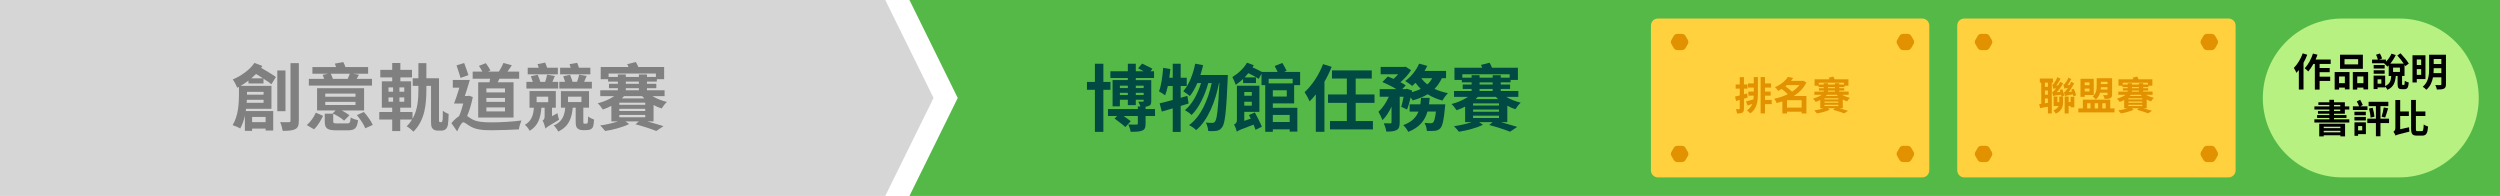 <?xml version="1.0" encoding="utf-8"?>
<!-- Generator: Adobe Illustrator 16.0.0, SVG Export Plug-In . SVG Version: 6.00 Build 0)  -->
<!DOCTYPE svg PUBLIC "-//W3C//DTD SVG 1.1//EN" "http://www.w3.org/Graphics/SVG/1.1/DTD/svg11.dtd">
<svg version="1.1" id="圖層_1" xmlns="http://www.w3.org/2000/svg" xmlns:xlink="http://www.w3.org/1999/xlink" x="0px" y="0px"
	 width="1027.32px" height="80.511px" viewBox="0 0 1027.32 80.511" enable-background="new 0 0 1027.32 80.511"
	 xml:space="preserve">
<polygon fill="#D6D6D6" points="363.781,80.511 0,80.511 0,0 363.781,0 383.623,40.255 "/>
<g>
	<g>
		<g>
			<path fill="#808080" d="M102.099,34.293v-1.17c-1.05,0.778-2.1,1.528-3.21,2.16h12.66v9.419h-10.41
				c-0.06,0.301-0.09,0.631-0.15,0.932h11.279v8.008h-3.12v-0.809h-5.55v0.93h-2.97v-6.209c-0.42,1.889-1.05,3.719-1.92,5.248
				c-0.689-0.449-2.25-1.109-3.12-1.379c2.37-3.811,2.61-9.18,2.61-12.689v-3.029l-0.69,0.359c-0.33-0.84-1.26-2.641-1.86-3.42
				c3.479-1.471,6.99-3.931,8.91-6.811l3.27,1.29c-0.18,0.271-0.36,0.51-0.54,0.75c2.22,1.29,4.709,2.76,6.09,3.75l-1.83,3
				c-0.81-0.66-1.98-1.44-3.27-2.28v1.95H102.099z M108.308,42.244v-1.229h-6.87c0,0.389-0.03,0.811-0.06,1.229H108.308z
				 M101.499,37.744v0.99v0.18h6.81v-1.17H101.499L101.499,37.744z M108.069,32.195c-0.96-0.602-1.95-1.23-2.85-1.801
				c-0.63,0.6-1.29,1.229-1.95,1.801H108.069z M103.599,48.064v2.129h5.55v-2.129H103.599z M117.308,45.693h-3.36V28.955h3.36
				V45.693z M122.798,25.955v23.639c0,1.92-0.36,2.881-1.47,3.451c-1.05,0.6-2.76,0.719-5.16,0.719c-0.15-0.99-0.57-2.58-1.05-3.57
				c1.53,0.031,3.09,0.031,3.57,0.031s0.69-0.148,0.69-0.66V25.955H122.798z"/>
			<path fill="#808080" d="M126.069,51.394c1.56-1.291,2.91-3.301,3.72-5.102l2.97,1.32c-0.899,1.891-2.16,4.078-3.72,5.52
				L126.069,51.394z M152.857,35.164h-25.949v-2.76h6.27c-0.149-0.569-0.39-1.17-0.6-1.649l2.25-0.45h-6.45v-2.76h9.72
				c-0.15-0.48-0.33-0.99-0.51-1.41l3.48-0.63c0.33,0.601,0.63,1.351,0.87,2.04h9.33v2.76h-6.15l2.4,0.42
				c-0.36,0.601-0.66,1.17-0.96,1.68h6.3L152.857,35.164L152.857,35.164z M149.618,45.394h-9.18c1.17,0.629,2.4,1.379,3.15,1.979
				l-2.19,2.189c-0.99-0.93-3.03-2.189-4.709-2.971l1.23-1.199h-7.62v-9.149h19.319V45.394z M142.659,50.705
				c1.11,0,1.29-0.33,1.44-2.432c0.69,0.451,2.1,0.932,3.03,1.109c-0.39,3.33-1.35,4.17-4.14,4.17h-4.83
				c-3.78,0-4.709-0.869-4.709-3.688v-3.15h3.479v3.119c0,0.781,0.24,0.871,1.59,0.871H142.659z M146.079,38.463H133.66v1.289
				h12.419V38.463z M146.079,41.853H133.66v1.291h12.419V41.853z M135.938,30.304c0.33,0.659,0.66,1.469,0.84,2.1h6.12
				c0.3-0.689,0.63-1.471,0.84-2.1H135.938L135.938,30.304z M149.528,46.023c1.44,1.592,3,3.779,3.66,5.311l-3.09,1.381
				c-0.54-1.471-2.04-3.75-3.45-5.43L149.528,46.023z"/>
			<path fill="#808080" d="M181.298,50.193c0.12,0,0.27-0.061,0.39-0.18c0.06-0.18,0.15-0.51,0.21-0.869
				c0.03-0.602,0.09-2.012,0.06-3.689c0.6,0.539,1.59,1.109,2.4,1.35c-0.03,1.709-0.15,3.689-0.3,4.5
				c-0.21,0.9-0.51,1.41-0.93,1.799c-0.479,0.361-1.14,0.57-1.74,0.57h-1.56c-0.78,0-1.56-0.24-2.07-0.84
				c-0.48-0.51-0.63-1.141-0.63-3.15V35.285h-1.92v1.289c0,6.15-0.51,12.75-5.31,17.52c-0.66-0.689-1.92-1.74-2.79-2.189
				c0.9-0.869,1.62-1.801,2.22-2.789h-4.86v4.738h-3.3v-4.738h-5.31v-3.09h5.31v-1.771h-4.26v-10.83h4.26v-1.619h-4.89v-3.091h4.89
				v-2.819h3.36v2.819h4.77v3.091h-4.77v1.619h4.41v10.83h-4.47v1.77h5.04v2.791c2.16-3.721,2.43-8.041,2.43-12.24v-1.289h-2.34
				v-3.12h2.34v-6.24h3.27v6.24h5.19v17.339c0,0.18,0.03,0.391,0.09,0.48c0.09,0.119,0.21,0.209,0.36,0.209H181.298z
				 M159.639,37.683h1.89v-1.771h-1.89V37.683z M159.639,41.794h1.89v-1.771h-1.89V41.794z M166.119,35.914h-1.98v1.771h1.98V35.914
				z M166.119,40.023h-1.98v1.771h1.98V40.023z"/>
			<path fill="#808080" d="M194.289,39.875c-0.54,2.729-1.35,5.549-2.34,7.799c0.45,0.301,1.02,0.721,1.83,1.201
				c2.04,1.229,4.859,1.41,8.369,1.41c3.45,0,8.82-0.301,12.149-0.781c-0.42,0.961-1.02,2.701-1.05,3.66
				c-2.46,0.15-7.77,0.359-11.279,0.359c-3.96,0-6.51-0.33-8.67-1.59c-1.26-0.689-2.31-1.68-2.939-1.68
				c-0.69,0-1.74,2.039-2.49,3.75l-2.37-3.391c1.021-1.262,2.13-2.25,3.15-2.881c0.66-1.471,1.26-3.359,1.71-5.189h-3.78
				c0.69-1.77,1.5-4.169,2.19-6.509h-2.7v-3.181h6.99c-0.63,2.101-1.32,4.5-2.04,6.6h1.2l0.54-0.12L194.289,39.875z M189.219,32.013
				c-0.3-1.35-1.11-3.539-1.62-5.158l3.15-0.961c0.57,1.619,1.32,3.631,1.74,4.979L189.219,32.013z M201.128,33.814
				c0.09-0.479,0.21-0.961,0.3-1.471h-7.2v-2.91h3.99c-0.39-0.779-0.93-1.648-1.41-2.369l2.82-1.109c0.69,0.93,1.53,2.189,1.92,3
				l-1.05,0.479h4.5c0.69-1.078,1.47-2.52,1.89-3.568l3.45,0.96c-0.63,0.93-1.23,1.8-1.8,2.608h4.8v2.91h-8.1
				c-0.24,0.54-0.479,0.99-0.72,1.471h6.51v14.488h-14.52V33.814H201.128z M207.518,36.333h-7.65v1.649h7.65V36.333z
				 M207.518,40.234h-7.65v1.619h7.65V40.234z M207.518,44.134h-7.65v1.648h7.65V44.134z"/>
			<path fill="#808080" d="M229.088,46.503c0.12,0.84,0.42,2.1,0.66,2.699c-4.35,2.551-5.16,3.121-5.64,3.658l-0.03-0.238
				c-0.21-0.9-0.66-2.34-1.11-3.09c0.48-0.271,0.84-0.689,0.84-1.771v-3.479h-1.32c-0.36,4.051-1.29,7.381-4.83,9.479
				c-0.36-0.75-1.26-1.949-1.98-2.459c2.82-1.59,3.48-4.08,3.72-7.02h-1.8v-6.871h10.8v6.871h-1.56v3.449L229.088,46.503z
				 M229.358,36.394H216.31v-2.761h2.64c-0.24-0.78-0.54-1.59-0.81-2.311l2.82-0.601c0.39,0.9,0.81,1.98,1.08,2.91h1.98
				c0.3-0.96,0.66-2.07,0.81-2.939l3.18,0.539l-1.02,2.4h2.37v2.762H229.358z M229.239,30.543H216.85v-2.7h4.56
				c-0.18-0.539-0.36-1.05-0.54-1.5l3.15-0.63c0.3,0.63,0.57,1.438,0.81,2.13h4.41L229.239,30.543L229.239,30.543z M220.509,42.003
				h4.77v-2.279h-4.77V42.003z M240.788,50.824c0.18,0,0.39-0.029,0.48-0.09c0.12-0.061,0.21-0.24,0.3-0.602
				c0.06-0.389,0.09-1.229,0.12-2.309c0.54,0.51,1.62,1.049,2.43,1.318c-0.06,1.141-0.21,2.4-0.42,2.91s-0.6,0.9-1.05,1.109
				c-0.42,0.211-1.14,0.301-1.65,0.301h-1.649c-0.72,0-1.561-0.211-2.04-0.721c-0.54-0.48-0.75-1.08-0.75-2.939v-5.551h-1.2
				c-0.42,4.32-1.56,7.711-5.97,9.811c-0.36-0.779-1.2-1.951-1.86-2.488c3.6-1.563,4.44-4.111,4.74-7.32h-1.77v-6.811h11.549v6.811
				h-2.34v5.641c0,0.42,0,0.658,0.09,0.811c0.09,0.09,0.21,0.119,0.39,0.119H240.788z M243.218,36.394h-13.379v-2.791h2.37
				c-0.24-0.779-0.48-1.59-0.75-2.279l2.79-0.569c0.39,0.899,0.78,1.95,1.02,2.851h1.86c0.33-0.961,0.69-2.069,0.87-2.91l3.09,0.511
				c-0.36,0.869-0.72,1.649-1.05,2.399h3.18L243.218,36.394L243.218,36.394z M242.587,30.543h-12.419v-2.7h4.35
				c-0.15-0.51-0.33-1.02-0.48-1.47l3.12-0.569c0.271,0.6,0.54,1.35,0.75,2.039h4.68L242.587,30.543L242.587,30.543z
				 M233.409,41.943h5.52v-2.219h-5.52V41.943z"/>
			<path fill="#808080" d="M268.568,49.894h-2.55c2.49,0.689,4.95,1.439,6.63,1.949l-2.97,1.98c-1.95-0.781-5.28-1.893-8.549-2.762
				l1.41-1.17h-5.55l1.56,1.08c-2.46,1.23-6.51,2.369-9.87,2.852c-0.48-0.633-1.44-1.682-2.04-2.281
				c2.4-0.299,5.22-0.959,7.29-1.648h-2.7v-6.391c-1.14,0.6-2.31,1.109-3.51,1.5c-0.48-0.779-1.38-1.949-2.1-2.551
				c2.4-0.6,4.86-1.648,6.78-2.939h-5.73v-2.431h7.23v-0.84h-3.66v-1.8h3.66v-0.899h-4.02v-0.989h-3.029v-5.011h11.429
				c-0.18-0.42-0.36-0.812-0.54-1.17l3.54-0.899c0.36,0.601,0.75,1.381,1.02,2.069h10.619v5.011h-3v0.989h-4.05v0.899h3.84v1.8
				h-3.84v0.84h7.23v2.431h-4.98c1.74,1.051,3.87,1.891,5.97,2.371c-0.75,0.629-1.71,1.889-2.189,2.699
				c-1.14-0.359-2.25-0.84-3.33-1.439L268.568,49.894L268.568,49.894z M253.898,31.625v-1.021h3.27v1.021h5.37v-1.021h3.33v1.021
				h3.66v-1.41h-19.439v1.41H253.898z M265.147,43.054v-0.871h-10.649v0.871H265.147z M265.147,45.603v-0.898h-10.649v0.898H265.147
				z M254.499,47.224v0.959h10.649v-0.959H254.499z M256.418,39.513c-0.27,0.33-0.57,0.631-0.87,0.93h9.24
				c-0.33-0.299-0.63-0.6-0.93-0.93H256.418z M257.168,34.443h5.37v-0.898h-5.37V34.443z M257.168,37.083h5.37v-0.84h-5.37V37.083z"
				/>
		</g>
	</g>
</g>
<polygon fill="#55B948" points="1027.32,0 414.482,0 373.721,0 393.563,40.255 373.721,80.511 414.482,80.511 1027.32,80.511 "/>
<g>
	<g>
		<path fill="#004A43" d="M453.41,36.906v17.279h-3.48V36.906h-3.27v-3.239h3.27v-7.47h3.48v7.47h2.91v3.239H453.41z
			 M474.649,47.675h-3.9v3.15c0,1.561-0.27,2.369-1.41,2.85c-1.08,0.449-2.64,0.479-4.71,0.479c-0.149-0.898-0.54-2.129-0.96-3
			c1.38,0.063,2.91,0.063,3.33,0.031c0.45,0,0.57-0.121,0.57-0.451v-3.061h-5.851c1.11,0.75,2.221,1.592,2.939,2.131l-2.22,2.4
			c-0.99-0.932-3-2.432-4.44-3.48l1.05-1.051h-3.75v-2.85h12.271v-1.08h1.08c-0.21-0.66-0.631-1.41-0.9-1.979
			c0.78,0.029,1.56,0.029,1.83,0.029c0.3,0,0.39-0.09,0.39-0.359v-0.451h-3.239v2.223h-3.271v-2.223h-3.27v2.701h-3V32.915h6.27
			v-0.87h-7.169v-2.76h7.169v-3.09h3.271v3.09h3.239c-0.779-0.42-1.62-0.87-2.279-1.23l1.619-1.92
			c1.351,0.602,3.24,1.561,4.261,2.102l-0.812,1.05h1.471v2.76h-7.5v0.87h6.358v8.58c0,1.26-0.24,1.738-1.08,2.041
			c-0.39,0.148-0.779,0.238-1.26,0.299v0.99h3.87L474.649,47.675z M460.189,35.197v0.988h3.27v-0.988H460.189z M463.458,39.066
			v-0.931h-3.27v0.931H463.458z M466.729,35.197v0.988h3.239v-0.988H466.729z M469.968,39.066v-0.931h-3.239v0.931H469.968z"/>
		<path fill="#004A43" d="M488.419,42.546c-1.08,0.299-2.13,0.66-3.24,0.99v10.678h-3.27v-9.689c-1.62,0.48-3.12,0.961-4.5,1.32
			l-0.87-3.389c1.5-0.33,3.33-0.813,5.37-1.381v-5.73h-2.01c-0.33,1.471-0.69,2.76-1.11,3.84c-0.54-0.449-1.86-1.26-2.52-1.648
			c0.93-2.37,1.439-6.12,1.71-9.66l2.97,0.51c-0.12,1.2-0.271,2.37-0.45,3.57h1.41v-5.76h3.27v5.76h2.49v3.391h-2.49v4.829
			l2.761-0.78L488.419,42.546z M504.559,30.816c0,0-0.03,1.201-0.061,1.621c-0.57,13.379-1.11,18.27-2.25,19.77
			c-0.689,1.02-1.35,1.35-2.34,1.559c-0.84,0.15-2.1,0.15-3.39,0.09c-0.091-1.02-0.45-2.488-0.99-3.479
			c1.109,0.121,2.1,0.121,2.67,0.121c0.45,0,0.75-0.121,1.11-0.57c0.75-0.959,1.29-5.039,1.77-15.81h-0.15
			c-1.47,7.56-4.56,15.358-9.39,19.349c-0.69-0.689-1.92-1.559-2.91-2.068c4.8-3.449,7.799-10.26,9.299-17.279h-1.409
			c-1.32,4.89-3.841,10.26-6.87,13.139c-0.66-0.689-1.801-1.5-2.729-2.01c2.97-2.34,5.311-6.779,6.629-11.129h-1.529
			c-0.87,2.068-1.921,3.93-3.091,5.369c-0.569-0.569-1.979-1.561-2.699-2.01c2.369-2.609,4.02-6.899,4.92-11.311l3.239,0.602
			c-0.3,1.379-0.689,2.729-1.109,4.049h11.281V30.816z"/>
		<path fill="#004A43" d="M523.039,42.486v1.801h10.08v9.779h-3.15v-0.93h-6.93v1.02h-3.119v-19.17h-1.531v-4.709l-1.139,2.13
			c-0.961-0.63-2.73-1.591-4.26-2.341c-0.48,0.569-0.99,1.17-1.531,1.74h4.65v2.34h-5.279v-1.709c-0.99,0.898-1.98,1.738-3.031,2.43
			c-0.209-0.69-0.959-2.43-1.379-3.21c2.28-1.351,4.68-3.54,6-5.88l2.789,1.02c-0.15,0.301-0.33,0.57-0.51,0.87
			c1.35,0.601,2.91,1.351,3.84,1.89h6.48c-0.361-0.81-0.813-1.68-1.201-2.43l3.148-1.26c0.57,0.99,1.32,2.311,1.74,3.21l-1.02,0.479
			h6.568v5.43h-2.459v7.5H523.039z M515.66,46.207c0.988,1.859,2.279,4.35,2.879,5.85l-2.58,1.289c-0.209-0.6-0.51-1.318-0.84-2.129
			c-5.34,1.979-6.27,2.4-6.9,2.91c-0.148-0.811-0.659-2.25-1.139-2.939c0.571-0.24,1.2-0.721,1.2-1.801v-14.16h9.24v10.74h-6.209
			v3.689l2.668-0.9c-0.238-0.539-0.51-1.049-0.748-1.5L515.66,46.207z M511.311,37.806v1.529h3.09v-1.529H511.311z M514.4,43.416
			v-1.619h-3.09v1.619H514.4z M521.33,32.375v1.89h9.869v-1.89H521.33z M528.77,37.085h-5.73v2.58h5.73V37.085z M523.039,47.226
			v2.91h6.93v-2.91H523.039z"/>
		<path fill="#004A43" d="M547.219,27.457c-0.811,2.07-1.799,4.141-2.969,6.12v20.579h-3.541v-15.36
			c-0.84,1.05-1.68,2.011-2.549,2.851c-0.361-0.9-1.441-2.881-2.07-3.779c3.029-2.73,5.91-7.08,7.59-11.52L547.219,27.457z
			 M557.088,42.275v7.471h7.08v3.42h-17.639v-3.42h6.93v-7.471h-7.74v-3.449h7.74v-6.539h-6.119v-3.36h16.35v3.36h-6.602v6.539h7.74
			v3.449H557.088z"/>
		<path fill="#004A43" d="M592.488,32.135c-0.779,1.71-1.77,3.15-3,4.38c1.65,0.78,3.51,1.381,5.52,1.771
			c-0.777,0.72-1.77,2.129-2.25,3.029c-2.277-0.57-4.318-1.471-6.117-2.58c-1.771,1.08-3.842,1.891-6.121,2.521
			c-0.18-0.33-0.479-0.781-0.84-1.262c-0.42,1.859-0.932,3.66-1.471,5.01l-2.398-1.109c0.33-1.107,0.689-2.607,0.959-4.14h-1.59
			v10.56c0,1.619-0.24,2.58-1.289,3.119c-1.021,0.57-2.369,0.631-4.23,0.631c-0.09-0.988-0.57-2.43-1.02-3.391
			c1.109,0.031,2.311,0.031,2.699,0.031c0.359-0.031,0.479-0.09,0.479-0.451v-6.42c-1.049,2.221-2.311,4.23-3.748,5.551
			c-0.301-1.02-1.08-2.49-1.621-3.449c1.65-1.471,3.211-3.811,4.26-6.181h-3.75v-3.12h6.871c-1.682-1.02-3.932-2.16-5.791-2.91
			l2.25-2.278c0.721,0.27,1.561,0.6,2.371,0.96c0.658-0.57,1.318-1.23,1.889-1.891h-7.197v-3h9.688l0.539-0.119l2.281,1.438
			c-1.021,1.681-2.701,3.511-4.381,4.95c0.871,0.449,1.621,0.898,2.189,1.32l-1.469,1.528h1.439l0.479-0.149l2.16,0.721
			l-0.121,0.689c1.32-0.359,2.58-0.811,3.66-1.381c-0.779-0.75-1.5-1.59-2.129-2.488c-0.451,0.479-0.9,0.898-1.352,1.289
			c-0.689-0.569-2.068-1.529-2.908-2.01c2.34-1.681,4.559-4.381,5.729-7.141l3.33,0.9c-0.33,0.72-0.689,1.408-1.109,2.1h8.85v2.97
			H592.488z M593.898,42.876c0,0-0.061,0.93-0.119,1.35c-0.48,5.189-1.021,7.5-1.891,8.459c-0.66,0.689-1.291,0.932-2.189,1.051
			c-0.75,0.09-1.98,0.119-3.361,0.061c-0.027-0.99-0.42-2.4-0.959-3.301c1.08,0.121,2.102,0.15,2.58,0.15
			c0.42,0,0.66-0.061,0.959-0.33c0.42-0.391,0.813-1.68,1.143-4.471h-3.48c-1.02,3.57-3.148,6.48-7.891,8.34
			c-0.391-0.84-1.318-2.1-2.068-2.76c3.6-1.32,5.34-3.24,6.27-5.58h-3.631v-2.969h4.381c0.15-0.871,0.24-1.74,0.301-2.671h3.568
			c-0.09,0.899-0.18,1.8-0.301,2.671H593.898z M584.059,32.135c0.66,0.931,1.5,1.802,2.49,2.55c0.811-0.72,1.471-1.59,1.979-2.55
			H584.059z"/>
		<path fill="#004A43" d="M619.398,50.195h-2.549c2.488,0.691,4.947,1.441,6.629,1.951l-2.971,1.979
			c-1.949-0.779-5.279-1.891-8.549-2.76l1.408-1.17h-5.549l1.561,1.08c-2.461,1.229-6.51,2.369-9.871,2.85
			c-0.479-0.629-1.438-1.68-2.039-2.279c2.4-0.301,5.221-0.959,7.289-1.65h-2.699v-6.389c-1.141,0.6-2.311,1.109-3.51,1.5
			c-0.479-0.781-1.381-1.951-2.1-2.551c2.4-0.602,4.859-1.65,6.779-2.939h-5.73v-2.43h7.23v-0.841h-3.66v-1.8h3.66v-0.9h-4.021
			v-0.988h-3.029v-5.01h11.43c-0.18-0.421-0.359-0.812-0.539-1.171l3.539-0.899c0.359,0.6,0.75,1.38,1.021,2.07h10.619v5.01h-3
			v0.988h-4.051v0.9h3.84v1.8h-3.84v0.841h7.229v2.43h-4.979c1.74,1.051,3.871,1.891,5.971,2.369
			c-0.75,0.631-1.711,1.891-2.189,2.701c-1.141-0.361-2.25-0.84-3.33-1.441V50.195L619.398,50.195z M604.729,31.925v-1.02H608v1.02
			h5.369v-1.02h3.33v1.02h3.66v-1.408H600.92v1.408H604.729z M615.979,43.355v-0.869H605.33v0.869H615.979z M615.979,45.906v-0.9
			H605.33v0.9H615.979z M605.33,47.525v0.961h10.648v-0.961H605.33z M607.25,39.816c-0.271,0.33-0.57,0.629-0.871,0.93h9.24
			c-0.33-0.301-0.631-0.6-0.93-0.93H607.25z M608,34.747h5.369v-0.899H608V34.747z M608,37.385h5.369v-0.84H608V37.385z"/>
	</g>
</g>
<path fill="#FFD13F" d="M789.915,72.892H681.294c-1.59,0-2.881-1.289-2.881-2.881V10.5c0-1.59,1.291-2.881,2.881-2.881h108.621
	c1.59,0,2.881,1.291,2.881,2.881v59.514C792.796,71.603,791.505,72.892,789.915,72.892z"/>
<g>
	<path fill="#E29201" d="M718.174,40.088c-0.512,0.16-1.023,0.32-1.535,0.464v4.051c0,0.881-0.145,1.359-0.625,1.664
		c-0.496,0.305-1.168,0.369-2.225,0.354c-0.049-0.465-0.256-1.248-0.465-1.762c0.561,0.031,1.121,0.031,1.313,0.018
		c0.191,0,0.271-0.064,0.271-0.273v-3.537c-0.527,0.16-1.055,0.305-1.521,0.434l-0.416-1.825c0.545-0.112,1.219-0.288,1.938-0.465
		v-2.771h-1.68v-1.744h1.68v-3.01h1.729v3.01h1.457v1.744h-1.457v2.306l1.297-0.368L718.174,40.088z M720.672,31.668h1.695v6.739
		c0,3.217-0.336,6.211-3.121,8.211c-0.32-0.385-0.977-0.977-1.359-1.266c1.104-0.768,1.775-1.68,2.178-2.705
		c-0.643,0.273-1.281,0.514-1.873,0.736l-0.721-1.648c0.801-0.207,1.904-0.543,3.072-0.91c0.064-0.497,0.098-1.01,0.113-1.521
		h-2.209V37.64h2.225v-1.648h-2.369v-1.713h2.369V31.668L720.672,31.668z M728.051,42.779h-2.77v3.824h-1.793V31.668h1.793v2.608
		h2.496v1.714h-2.496v1.647h2.336v1.666h-2.336v1.76h2.77V42.779z"/>
	<path fill="#E29201" d="M742.305,46.621h-1.969v-0.705h-6.002v0.705h-1.904v-4.963c-0.783,0.271-1.568,0.48-2.367,0.672
		c-0.178-0.512-0.625-1.328-0.979-1.76c1.938-0.385,3.857-1.025,5.57-1.873c-0.688-0.672-1.648-1.488-2.514-2.161
		c-0.447,0.288-0.928,0.575-1.439,0.815c-0.289-0.463-0.881-1.185-1.314-1.521c2.609-1.138,4.371-2.737,5.348-4.242l2.129,0.449
		c-0.287,0.399-0.576,0.8-0.896,1.2h4.676l0.318-0.098l1.314,0.785c-1.105,2.305-2.932,4.129-5.141,5.521h5.172v7.174H742.305z
		 M734.287,34.966c-0.209,0.176-0.4,0.336-0.609,0.496c0.93,0.673,2.033,1.536,2.738,2.209c1.186-0.77,2.209-1.681,2.992-2.705
		H734.287L734.287,34.966z M740.336,44.203v-3.025h-6.002v3.025H740.336z"/>
	<path fill="#E29201" d="M757.25,44.492h-1.359c1.326,0.367,2.641,0.768,3.535,1.041l-1.584,1.055
		c-1.041-0.416-2.816-1.008-4.563-1.473l0.752-0.623h-2.961l0.832,0.574c-1.313,0.656-3.473,1.266-5.266,1.521
		c-0.256-0.336-0.77-0.896-1.09-1.215c1.281-0.16,2.785-0.514,3.891-0.881h-1.439v-3.41c-0.607,0.32-1.232,0.592-1.873,0.801
		c-0.256-0.416-0.736-1.041-1.121-1.361c1.281-0.319,2.594-0.879,3.617-1.567h-3.057v-1.297h3.857v-0.447h-1.953v-0.961h1.953
		v-0.479h-2.146V35.24h-1.615v-2.674h6.098c-0.096-0.225-0.191-0.433-0.287-0.625l1.889-0.479c0.191,0.32,0.4,0.736,0.545,1.104
		h5.666v2.674h-1.602v0.527h-2.16v0.479h2.049v0.961h-2.049v0.446h3.857v1.298h-2.658c0.93,0.562,2.064,1.009,3.188,1.265
		c-0.4,0.336-0.914,1.01-1.17,1.441c-0.607-0.191-1.199-0.449-1.775-0.77V44.492L757.25,44.492z M749.422,34.744v-0.545h1.744v0.545
		h2.865v-0.545h1.777v0.545h1.951v-0.753h-10.371v0.753H749.422z M755.424,40.841v-0.465h-5.682v0.465H755.424z M755.424,42.203
		v-0.48h-5.682v0.48H755.424z M749.742,43.066v0.514h5.682v-0.514H749.742z M750.766,38.953c-0.145,0.176-0.305,0.336-0.465,0.496
		h4.932c-0.176-0.16-0.336-0.32-0.496-0.496H750.766z M751.166,36.248h2.865v-0.48h-2.865V36.248z M751.166,37.656h2.865v-0.447
		h-2.865V37.656z"/>
</g>
<path fill="#FFD13F" d="M915.789,72.892H807.168c-1.59,0-2.879-1.289-2.879-2.881V10.5c0-1.59,1.289-2.881,2.879-2.881h108.621
	c1.592,0,2.881,1.291,2.881,2.881v59.514C918.67,71.603,917.381,72.892,915.789,72.892z"/>
<g>
	<path fill="#E29201" d="M843.129,33.974v12.646h-1.584v-2.754c-1.137,0.209-2.258,0.416-3.217,0.561l-0.354-1.648l0.834-0.111
		v-8.691h-0.594v-1.697h5.41v1.697h-0.496V33.974z M841.545,33.974h-1.217v1.682h1.217V33.974z M841.545,37.208h-1.217v1.696h1.217
		V37.208z M841.545,42.25v-1.792h-1.217v1.983L841.545,42.25z M847.482,36.664c0.305,0.832,0.625,1.969,0.77,2.643l-1.137,0.352
		c-0.049-0.208-0.096-0.465-0.145-0.736c-2.609,0.32-3.025,0.434-3.281,0.577c-0.064-0.369-0.256-1.187-0.4-1.649
		c0.273-0.063,0.576-0.336,0.93-0.735c0.127-0.128,0.385-0.416,0.672-0.816c-0.736,0.08-0.977,0.146-1.119,0.24
		c-0.064-0.384-0.273-1.231-0.434-1.696c0.225-0.064,0.447-0.256,0.656-0.561c0.225-0.271,0.977-1.393,1.408-2.545l1.344,0.592
		c-0.496,1.009-1.152,2.018-1.729,2.77l0.736-0.031c0.287-0.465,0.576-0.93,0.832-1.426l1.248,0.642
		c-0.814,1.345-1.744,2.641-2.656,3.616l1.473-0.144c-0.08-0.288-0.176-0.575-0.256-0.833L847.482,36.664z M846.203,39.672h1.568
		v2.386c0,1.648-0.514,3.553-2.979,4.643c-0.176-0.354-0.703-1.041-0.992-1.297c1.217-0.527,1.824-1.152,2.129-1.842h-2.018v-3.89
		h1.521v2.306h0.77V39.672z M852.029,39.592c-0.064-0.239-0.129-0.513-0.225-0.815c-2.563,0.432-2.992,0.576-3.266,0.736
		c-0.049-0.369-0.256-1.152-0.385-1.602c0.271-0.048,0.529-0.337,0.865-0.753c0.143-0.16,0.398-0.513,0.721-1.009
		c-0.994,0.111-1.25,0.191-1.41,0.289c-0.08-0.354-0.271-1.138-0.416-1.569c0.225-0.048,0.434-0.224,0.641-0.513
		c0.225-0.271,0.992-1.359,1.426-2.479l1.168,0.624c-0.447,0.896-1.008,1.775-1.553,2.48l0.863-0.049
		c0.24-0.432,0.465-0.863,0.656-1.313l1.217,0.624c-0.688,1.297-1.457,2.593-2.256,3.586l1.359-0.192
		c-0.098-0.287-0.207-0.561-0.305-0.815l1.057-0.353c0.354,0.848,0.77,1.984,0.961,2.656L852.029,39.592z M850.861,39.785h1.535
		v4.322h-1.535v-0.545h-0.801v3.059h-1.633v-6.932h1.633v2.24h0.801V39.785z"/>
	<path fill="#E29201" d="M868.926,44.554v1.633h-14.887v-1.633h1.873v-3.602h11.252v3.602H868.926z M856.664,39.816h-1.729v-7.441
		h5.441v6.658h-3.713V39.816L856.664,39.816z M856.664,33.863v1.152h1.984v-1.152H856.664z M858.648,37.56v-1.138h-1.984v1.138
		H858.648z M857.674,44.554h1.359v-2.129h-1.359V44.554z M862.971,38.105c-0.287,1.022-0.801,2.017-1.744,2.752
		c-0.271-0.336-0.959-0.977-1.328-1.2c1.521-1.185,1.682-2.882,1.682-4.306v-3.218h6.338v6.724c0,0.815-0.16,1.231-0.734,1.488
		c-0.547,0.271-1.314,0.305-2.322,0.305c-0.111-0.48-0.432-1.152-0.672-1.553c0.641,0.03,1.344,0.016,1.553,0
		c0.225,0,0.287-0.064,0.287-0.257v-0.735H862.971L862.971,38.105z M860.777,42.425v2.129h1.393v-2.129H860.777z M866.027,36.792
		v-0.961h-2.721c-0.016,0.305-0.031,0.642-0.08,0.961H866.027z M863.309,33.607v0.928h2.721v-0.928H863.309z M863.898,42.425v2.129
		h1.393v-2.129H863.898z"/>
	<path fill="#E29201" d="M882.141,44.492h-1.359c1.328,0.367,2.641,0.768,3.537,1.041l-1.584,1.055
		c-1.041-0.416-2.818-1.008-4.564-1.473l0.754-0.623h-2.963l0.834,0.574c-1.313,0.656-3.475,1.266-5.268,1.521
		c-0.256-0.336-0.768-0.896-1.088-1.215c1.279-0.16,2.785-0.514,3.891-0.881h-1.441v-3.41c-0.607,0.32-1.232,0.592-1.871,0.801
		c-0.258-0.416-0.736-1.041-1.121-1.361c1.279-0.319,2.594-0.879,3.617-1.567h-3.059v-1.297h3.857v-0.447h-1.953v-0.961h1.953
		v-0.479h-2.145V35.24h-1.617v-2.674h6.1c-0.098-0.225-0.193-0.433-0.289-0.625l1.889-0.479c0.193,0.32,0.4,0.736,0.545,1.104h5.666
		v2.674h-1.6v0.527h-2.162v0.479h2.049v0.961h-2.049v0.446h3.857v1.298H881.9c0.928,0.562,2.064,1.009,3.186,1.265
		c-0.4,0.336-0.912,1.01-1.168,1.441c-0.609-0.191-1.201-0.449-1.777-0.77V44.492L882.141,44.492z M874.313,34.744v-0.545h1.746
		v0.545h2.863v-0.545h1.777v0.545h1.953v-0.753h-10.373v0.753H874.313z M880.316,40.841v-0.465h-5.684v0.465H880.316z
		 M880.316,42.203v-0.48h-5.684v0.48H880.316z M874.633,43.066v0.514h5.684v-0.514H874.633z M875.658,38.953
		c-0.145,0.176-0.305,0.336-0.465,0.496h4.93c-0.176-0.16-0.336-0.32-0.496-0.496H875.658z M876.059,36.248h2.863v-0.48h-2.863
		V36.248z M876.059,37.656h2.863v-0.447h-2.863V37.656z"/>
</g>
<path fill="#B7F181" d="M985.953,72.892h-23.457c-18.025,0-32.637-14.611-32.637-32.637l0,0c0-18.023,14.611-32.638,32.637-32.638
	h23.457c18.025,0,32.637,14.612,32.637,32.638l0,0C1018.59,58.281,1003.979,72.892,985.953,72.892z"/>
<g>
	<g>
		<path d="M948.115,22.494c-0.416,1.121-0.945,2.258-1.537,3.33v10.964h-1.92v-8.003c-0.336,0.4-0.672,0.801-0.992,1.152
			c-0.176-0.465-0.721-1.554-1.057-2.033c1.457-1.439,2.85-3.713,3.648-5.986L948.115,22.494z M953.189,26.271v1.682h4.145v1.729
			h-4.145v1.81h4.354v1.761h-4.354v3.555h-1.953V26.271h-0.607c-0.641,1.186-1.377,2.272-2.098,3.104
			c-0.305-0.353-1.057-1.022-1.457-1.328c1.408-1.44,2.674-3.745,3.395-6.034l1.842,0.465c-0.227,0.672-0.48,1.328-0.785,1.983
			h6.211v1.81H953.189z"/>
		<path d="M959.377,29.601h6.1v7.123h-1.904v-0.722h-2.385v0.802h-1.811V29.601L959.377,29.601z M961.186,31.424v2.755h2.385v-2.755
			H961.186z M970.967,28.273h-9.381v-5.795h9.381V28.273z M969.029,24.302h-5.604v2.161h5.604V24.302z M973.127,29.601v7.139h-1.922
			v-0.736h-2.545v0.801h-1.824v-7.203H973.127L973.127,29.601z M971.205,34.179v-2.755h-2.545v2.755H971.205z"/>
		<path d="M987.846,34.898c0.258,0,0.32-0.207,0.354-1.711c0.352,0.304,1.137,0.606,1.633,0.72c-0.176,2.146-0.641,2.737-1.76,2.737
			H987c-1.457,0-1.762-0.576-1.762-2.226v-3.201h-0.736c-0.24,2.528-0.814,4.515-3.426,5.683c-0.176-0.385-0.592-0.978-0.943-1.328
			v0.352h-3.121v0.674h-1.633v-5.522h4.754v4.289c1.984-0.863,2.354-2.306,2.496-4.146h-1.039v-4.339
			c-0.178,0.177-0.369,0.353-0.545,0.513c-0.271-0.353-0.961-1.024-1.346-1.346L979.764,26h-5.01v-1.505h2.4
			c-0.16-0.593-0.48-1.394-0.77-2.017l1.602-0.496c0.352,0.641,0.721,1.504,0.881,2.063l-1.232,0.448h2.816v0.881
			c0.912-0.913,1.762-2.113,2.273-3.313l1.76,0.543c-0.561,1.232-1.377,2.498-2.225,3.521h5.49
			c-0.705-1.072-1.729-2.337-2.625-3.329l1.328-0.896c1.217,1.279,2.736,3.058,3.393,4.242l-1.439,1.039
			c-0.096-0.176-0.191-0.353-0.32-0.543v4.577h-1.008v3.169c0,0.465,0.031,0.512,0.256,0.512H987.846z M979.924,28.161h-4.514v-1.44
			h4.514V28.161z M975.41,28.865h4.514v1.439h-4.514V28.865z M978.563,32.593h-1.553v1.793h1.553V32.593z M983.381,29.568h2.816
			v-1.775h-2.816V29.568z"/>
		<path d="M993.121,32.499v1.376h-1.76V22.717h5.33v9.78L993.121,32.499L993.121,32.499z M993.121,24.447v2.273h1.811v-2.273
			H993.121z M994.932,30.769v-2.354h-1.811v2.354H994.932z M1005.111,34.611c0,1.009-0.209,1.505-0.832,1.824
			c-0.625,0.305-1.553,0.353-2.898,0.353c-0.08-0.528-0.383-1.36-0.654-1.841c0.863,0.049,1.822,0.031,2.096,0.017
			c0.305,0,0.4-0.097,0.4-0.368v-2.816h-3.441c-0.367,1.889-1.137,3.794-2.752,5.105c-0.289-0.367-1.041-1.009-1.457-1.232
			c2.416-1.984,2.625-4.979,2.625-7.379v-5.778h6.914V34.611L1005.111,34.611z M1003.223,30.064v-2.049h-3.152v0.258
			c0,0.56-0.018,1.168-0.064,1.791H1003.223z M1000.068,24.254v2.05h3.152v-2.05H1000.068z"/>
		<path d="M959.107,46.736v0.561h5.123v1.152h-5.123v0.576h6.291v1.328h-14.357v-1.328h6.162v-0.576h-5.041v-1.152h5.041v-0.561
			h-4.689v-1.104h4.689v-0.609h-6.145V43.71h6.145v-0.592h-4.514v-1.105h4.514v-1.008h1.904v1.008h4.467v1.697h1.824v1.313h-1.824
			v1.713H959.107z M953.041,50.849h10.613v5.188h-1.92v-0.465h-6.854v0.48h-1.84V50.849L953.041,50.849z M954.883,52.066v0.576
			h6.852v-0.576H954.883z M961.734,54.373v-0.625h-6.854v0.625H961.734z M959.107,43.71h2.578v-0.592h-2.578V43.71z M959.107,45.63
			h2.578v-0.607h-2.578V45.63z"/>
		<path d="M972.852,45.201h-5.986v-1.506h2.545c-0.209-0.607-0.607-1.408-0.945-2.018l1.377-0.688
			c0.385,0.656,0.85,1.537,1.09,2.129l-0.992,0.576h2.914v1.506H972.852z M967.506,47.361v-1.441h4.674v1.441H967.506z
			 M972.195,49.505h-4.689v-1.441h4.689V49.505z M972.211,55.125h-3.201v0.672h-1.488v-5.521h4.689V55.125z M969.01,51.794v1.793
			h1.697v-1.793H969.01z M981.719,50.562h-3.52v5.441h-1.873v-5.441h-3.521v-1.809h3.521v-5.139h-2.994v-1.777h8.102v1.777h-3.234
			v5.139h3.521v1.809H981.719z M974.996,44.287c0.369,1.17,0.672,2.674,0.736,3.666l-1.602,0.385
			c-0.031-1.008-0.318-2.545-0.641-3.73L974.996,44.287z M978.678,47.953c0.338-1.041,0.705-2.656,0.865-3.811l1.809,0.369
			c-0.4,1.344-0.85,2.832-1.217,3.793L978.678,47.953z"/>
		<path d="M989.955,52.291c0,0.561,0.08,1.346,0.146,1.793c-4.467,1.088-5.203,1.328-5.699,1.633
			c-0.145-0.449-0.592-1.232-0.881-1.568c0.338-0.225,0.801-0.705,0.801-1.473v-11.59h1.984v4.723h3.555v1.871h-3.555v5.428
			L989.955,52.291z M995.174,53.89c0.594,0,0.705-0.576,0.801-2.736c0.465,0.354,1.25,0.703,1.793,0.832
			c-0.207,2.723-0.703,3.746-2.416,3.746h-2.178c-1.855,0-2.385-0.656-2.385-2.914V41.054h1.969v4.754h3.904v1.871h-3.904v5.172
			c0,0.912,0.08,1.039,0.688,1.039H995.174z"/>
	</g>
</g>
<g>
	<path fill="#E29201" d="M692.617,14.75c-0.297-0.516-0.846-0.832-1.441-0.832h-1.936c-0.594,0-1.143,0.316-1.439,0.832
		l-0.967,1.676c-0.297,0.514-0.297,1.147,0,1.662l0.967,1.676c0.299,0.516,0.848,0.832,1.439,0.832h1.936
		c0.596,0,1.145-0.316,1.441-0.832l0.967-1.676c0.297-0.515,0.297-1.148,0-1.662L692.617,14.75z"/>
	<path fill="#E29201" d="M785.375,14.75c-0.297-0.516-0.846-0.832-1.439-0.832H782c-0.596,0-1.145,0.316-1.439,0.832l-0.969,1.676
		c-0.297,0.514-0.297,1.147,0,1.662l0.969,1.676c0.297,0.516,0.846,0.832,1.439,0.832h1.936c0.594,0,1.143-0.316,1.439-0.832
		l0.967-1.676c0.299-0.515,0.299-1.148,0-1.662L785.375,14.75z"/>
	<path fill="#E29201" d="M692.617,60.75c-0.297-0.516-0.846-0.832-1.441-0.832h-1.936c-0.594,0-1.143,0.316-1.439,0.832
		l-0.967,1.676c-0.297,0.514-0.297,1.148,0,1.662l0.967,1.676c0.299,0.516,0.848,0.832,1.439,0.832h1.936
		c0.596,0,1.145-0.316,1.441-0.832l0.967-1.676c0.297-0.514,0.297-1.148,0-1.662L692.617,60.75z"/>
	<path fill="#E29201" d="M785.375,60.75c-0.297-0.516-0.846-0.832-1.439-0.832H782c-0.596,0-1.145,0.316-1.439,0.832l-0.969,1.676
		c-0.297,0.514-0.297,1.148,0,1.662l0.969,1.676c0.297,0.516,0.846,0.832,1.439,0.832h1.936c0.594,0,1.143-0.316,1.439-0.832
		l0.967-1.676c0.299-0.514,0.299-1.148,0-1.662L785.375,60.75z"/>
</g>
<g>
	<path fill="#E29201" d="M817.508,14.75c-0.297-0.516-0.846-0.832-1.439-0.832h-1.936c-0.594,0-1.143,0.316-1.439,0.832
		l-0.967,1.676c-0.299,0.514-0.299,1.147,0,1.662l0.967,1.676c0.297,0.516,0.846,0.832,1.439,0.832h1.936
		c0.596,0,1.145-0.316,1.439-0.832l0.969-1.676c0.297-0.515,0.297-1.148,0-1.662L817.508,14.75z"/>
	<path fill="#E29201" d="M910.266,14.75c-0.297-0.516-0.846-0.832-1.439-0.832h-1.936c-0.594,0-1.143,0.316-1.439,0.832
		l-0.969,1.676c-0.297,0.514-0.297,1.147,0,1.662l0.969,1.676c0.297,0.516,0.846,0.832,1.439,0.832h1.936
		c0.594,0,1.143-0.316,1.439-0.832l0.967-1.676c0.297-0.515,0.297-1.148,0-1.662L910.266,14.75z"/>
	<path fill="#E29201" d="M817.508,60.75c-0.297-0.516-0.846-0.832-1.439-0.832h-1.936c-0.594,0-1.143,0.316-1.439,0.832
		l-0.967,1.676c-0.299,0.514-0.299,1.148,0,1.662l0.967,1.676c0.297,0.516,0.846,0.832,1.439,0.832h1.936
		c0.596,0,1.145-0.316,1.439-0.832l0.969-1.676c0.297-0.514,0.297-1.148,0-1.662L817.508,60.75z"/>
	<path fill="#E29201" d="M910.266,60.75c-0.297-0.516-0.846-0.832-1.439-0.832h-1.936c-0.594,0-1.143,0.316-1.439,0.832
		l-0.969,1.676c-0.297,0.514-0.297,1.148,0,1.662l0.969,1.676c0.297,0.516,0.846,0.832,1.439,0.832h1.936
		c0.594,0,1.143-0.316,1.439-0.832l0.967-1.676c0.297-0.514,0.297-1.148,0-1.662L910.266,60.75z"/>
</g>
</svg>
